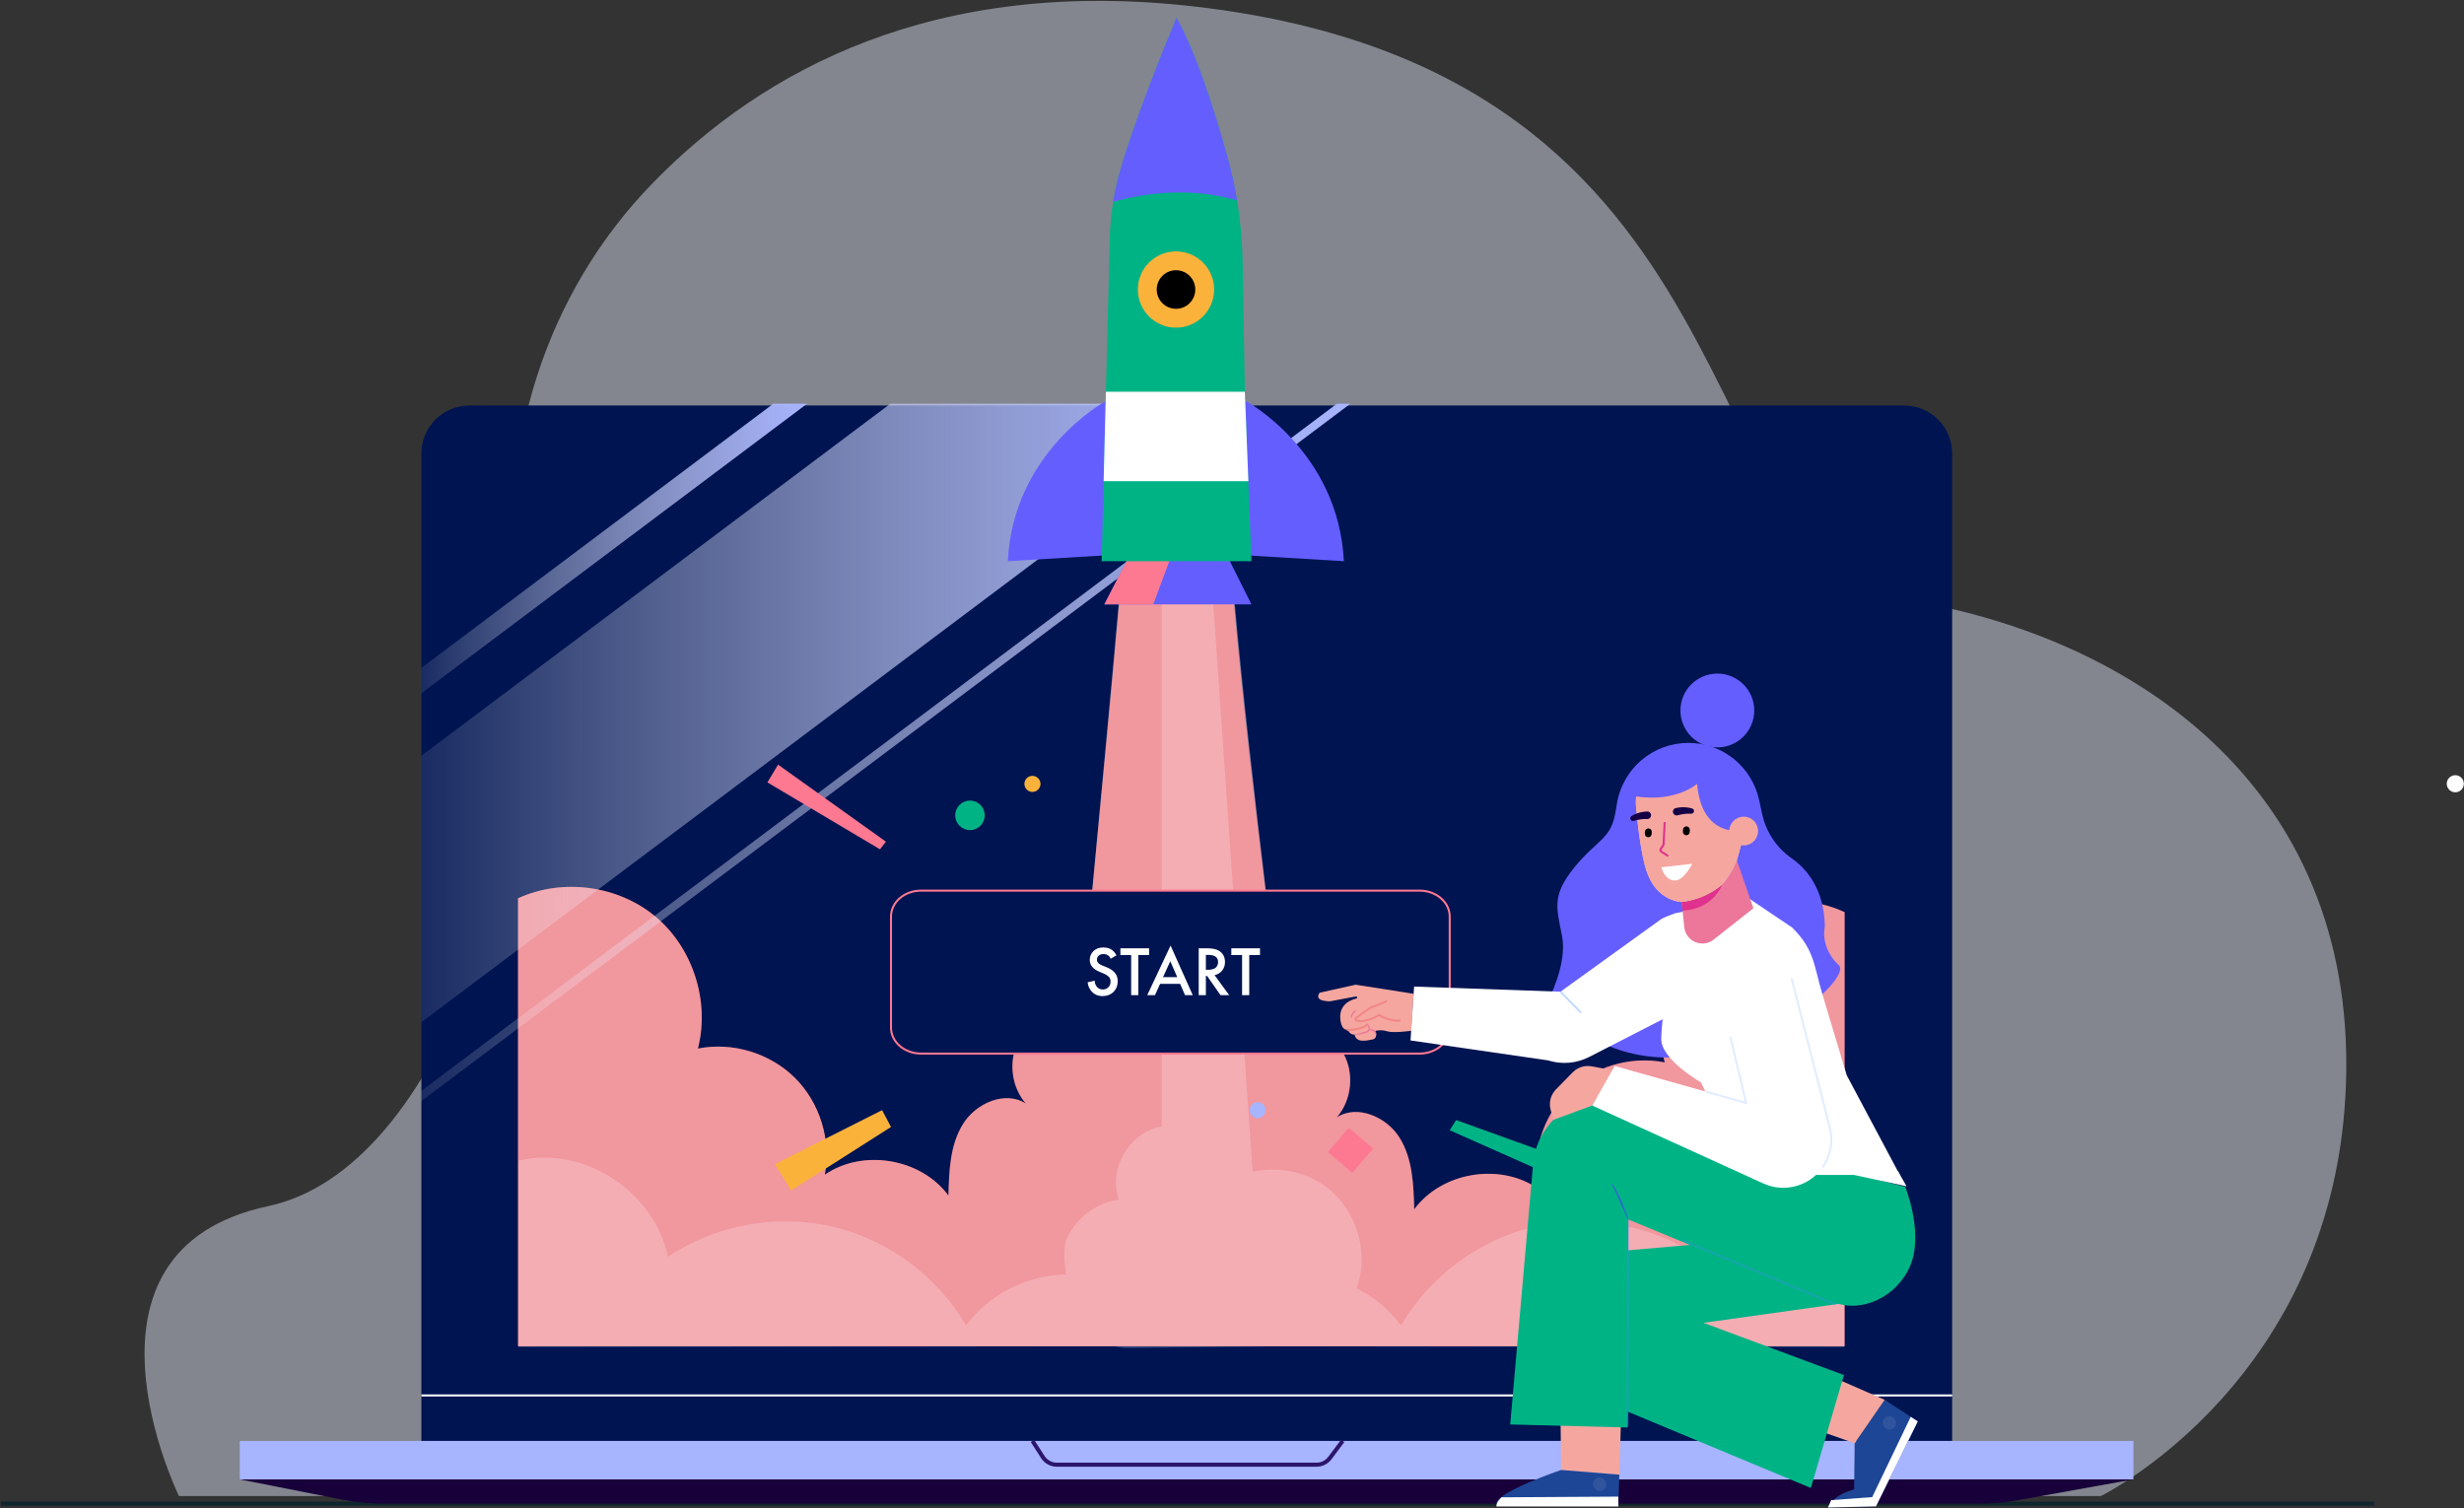 <?xml version="1.0" encoding="UTF-8"?> <svg xmlns="http://www.w3.org/2000/svg" width="1214" height="743" viewBox="0 0 1214 743" fill="none"><rect x="0" y="0" width="1214" height="743" fill="#333333" stroke="none"/> <path opacity="0.45" d="M254.75 296.5C244.77 221 268.52 144.67 321.66 90.12C375.43 34.91 460 -11.75 589.2 3.28C872.48 36.23 828.55 277.9 938.39 295.47C1048.24 313.05 1160.28 385.54 1155.89 532.74C1151.5 679.93 1035.06 737.09 1035.06 737.09H88.18C88.18 737.09 28.86 616.22 132.12 594.25C218.16 575.95 270.11 412.7 254.75 296.5Z" fill="#E6EBFF"></path> <path d="M961.82 721.63H207.62V223.43C207.62 210.37 218.2 199.79 231.26 199.79H938.18C951.24 199.79 961.82 210.37 961.82 223.43V721.63Z" fill="#001451"></path> <path d="M623.5 438.79H538.17C542 398.22 547.28 343.98 551.51 295.72L607.95 296.72C612.09 343.98 618.48 397.49 623.5 438.79Z" fill="#E8505B"></path> <path d="M908.82 449.4V663.25H255.23V442.59C277.05 432.53 304.51 436.18 322.95 451.58C341.38 466.98 349.86 493.36 343.84 516.62C360.83 513.23 379.36 518.82 391.65 531.04C403.95 543.25 409.65 561.74 406.37 578.76C425.14 565.85 453.8 570.69 467.3 589.04C467.58 576.92 468.06 564.15 474.43 553.84C480.8 543.52 495.25 537.16 505.45 543.71C499.65 537.11 497.57 527.6 499.54 519.08H661.91C667.35 528.88 666.02 542.09 658.6 550.52C668.8 543.97 683.26 550.33 689.63 560.64C696 570.96 696.47 583.73 696.76 595.84C710.25 577.49 738.91 572.66 757.68 585.57C754.4 568.55 760.11 550.06 772.4 537.84C784.7 525.63 803.22 520.04 820.22 523.43C814.2 500.17 822.67 473.79 841.11 458.39C859.54 442.99 887.01 439.34 908.82 449.4Z" fill="#E8505B"></path> <g opacity="0.8"> <g opacity="0.8"> <g opacity="0.8"> <path opacity="0.8" d="M538.09 438.79C541.93 397.57 547.25 342.29 551.51 293.72L607.95 292.72C612.14 340.63 618.65 396.17 623.7 438.79H538.09Z" fill="white"></path> <path opacity="0.8" d="M908.82 449.4V663.25H255.23V442.59C277.05 432.53 304.51 436.18 322.95 451.58C341.38 466.98 349.86 493.36 343.84 516.62C360.83 513.23 379.36 518.82 391.65 531.04C403.95 543.25 409.65 561.74 406.37 578.76C425.14 565.85 453.8 570.69 467.3 589.04C467.58 576.92 468.06 564.15 474.43 553.84C480.8 543.52 495.25 537.16 505.45 543.71C499.65 537.11 497.57 527.6 499.54 519.08H661.91C667.35 528.88 666.02 542.09 658.6 550.52C668.8 543.97 683.26 550.33 689.63 560.64C696 570.96 696.47 583.73 696.76 595.84C710.25 577.49 738.91 572.66 757.68 585.57C754.4 568.55 760.11 550.06 772.4 537.84C784.7 525.63 803.22 520.04 820.22 523.43C814.2 500.17 822.67 473.79 841.11 458.39C859.54 442.99 887.01 439.34 908.82 449.4Z" fill="white"></path> </g> </g> </g> <g opacity="0.6"> <g opacity="0.6"> <path opacity="0.6" d="M607.56 438.79H572.39V297.72H597.8L607.56 438.79Z" fill="white"></path> <path opacity="0.6" d="M908.67 571.81V663.68L627.7 663.31L555.61 664.16C553.4 664.16 551.34 663.84 549.39 663.29L255.54 663.68V571.81C287.5 564.16 322.45 587.02 329.09 619.2C352.47 603.5 382.44 597.97 409.88 604.29C437.32 610.61 461.85 628.7 476 653.05C487.29 637.6 506.2 628.14 525.28 627.89C523.97 620.09 524.2 613.21 525.72 609.95C530.4 599.94 540.33 592.57 551.26 590.97C545.72 576.07 556.68 557.45 572.39 555.05V519.08H613.12L617.15 577.32C629.11 574.68 642.21 576.9 652.27 583.95C666.47 593.9 673.74 612.79 669.88 629.68C669.49 631.39 668.96 633.05 668.36 634.68C676.96 639.01 684.59 645.27 690.27 653.05C704.42 628.7 728.95 610.61 756.39 604.29C783.84 597.97 813.8 603.5 837.18 619.2C843.82 587.02 876.71 564.16 908.67 571.81Z" fill="white"></path> </g> </g> <path d="M0.5 740.84H1169.71" stroke="#0E262E" stroke-width="2" stroke-miterlimit="10"></path> <path d="M1051.12 709.91H118.14V728.86H1051.12V709.91Z" fill="#A7B4FF"></path> <path d="M207.62 687.51H961.82" stroke="white" stroke-miterlimit="10"></path> <path d="M661.53 709.91L655.23 718.34C653.68 720.41 651.25 721.63 648.66 721.63H520.69C517.9 721.63 515.31 720.21 513.8 717.87L508.68 709.91" stroke="#2C156D" stroke-width="2" stroke-miterlimit="10"></path> <path d="M118.14 728.87L168.72 738.87C175.35 740.18 182.08 740.84 188.84 740.84H975.48C981.65 740.84 987.82 740.29 993.89 739.19L1051.12 728.87H118.14Z" fill="#18003A"></path> <path d="M397.66 198.9L207.62 341.54V329.04L381 198.9H397.66Z" fill="url(#paint0_linear)"></path> <path d="M665.34 198.9L207.62 542.44V537.43L658.68 198.9H665.34Z" fill="url(#paint1_linear)"></path> <path d="M613.62 198.9L207.62 503.62V372.33L438.68 198.9H613.62Z" fill="url(#paint2_linear)"></path> <path d="M714.26 451.57V506.31C714.26 513.36 707.63 519.08 699.44 519.08H453.81C445.63 519.08 438.99 513.36 438.99 506.31V451.57C438.99 444.51 445.62 438.79 453.81 438.79H699.44C707.63 438.79 714.26 444.51 714.26 451.57Z" stroke="#FD7891" stroke-miterlimit="10"></path> <path d="M550.075 470.675L547.236 472.337C547.005 471.783 546.659 471.298 546.197 470.882C545.504 470.328 544.673 470.051 543.704 470.051C542.665 470.051 541.857 470.317 541.279 470.848C540.725 471.379 540.448 472.037 540.448 472.822C540.448 474.022 541.279 474.957 542.942 475.627L545.262 476.562C548.886 478.039 550.699 480.302 550.699 483.349C550.699 485.542 549.994 487.331 548.586 488.716C547.201 490.078 545.423 490.76 543.253 490.76C541.014 490.76 539.202 489.986 537.817 488.439C536.685 487.17 536.039 485.669 535.877 483.938L539.375 483.176C539.375 484.284 539.698 485.265 540.345 486.119C541.083 487.043 542.088 487.504 543.357 487.504C544.442 487.504 545.343 487.147 546.058 486.431C546.797 485.715 547.166 484.78 547.166 483.626C547.166 482.564 546.855 481.744 546.231 481.167C545.631 480.59 544.835 480.094 543.842 479.678L541.626 478.743C538.486 477.427 536.916 475.477 536.916 472.891C536.916 471.229 537.516 469.797 538.717 468.597C539.94 467.396 541.591 466.796 543.669 466.796C545.539 466.796 547.086 467.316 548.309 468.354C549.025 469.001 549.614 469.774 550.075 470.675ZM566.146 470.536H560.848V490.309H557.316V470.536H552.018V467.212H566.146V470.536ZM583.866 490.309L581.442 484.734H571.573L569.045 490.309H565.236L576.732 465.861L587.675 490.309H583.866ZM573.027 481.41H580.022L576.594 473.583L573.027 481.41ZM590.593 467.212H594.714C597.438 467.212 599.469 467.662 600.808 468.562C602.632 469.786 603.544 471.598 603.544 473.999C603.544 475.638 603.071 477.035 602.124 478.189C601.201 479.343 599.966 480.094 598.419 480.44L605.622 490.309H601.362L594.748 480.856H594.125V490.309H590.593V467.212ZM594.125 470.467V477.808H595.233C595.533 477.808 595.833 477.797 596.133 477.774C596.433 477.751 596.837 477.67 597.345 477.531C597.876 477.393 598.327 477.208 598.696 476.977C599.088 476.723 599.423 476.342 599.7 475.834C600 475.326 600.15 474.726 600.15 474.034C600.15 471.656 598.546 470.467 595.337 470.467H594.125ZM620.795 470.536H615.497V490.309H611.965V470.536H606.667V467.212H620.795V470.536Z" fill="white"></path> <path d="M378.1 385.47L383.36 376.72L436.48 414.66L433.56 418.45L378.1 385.47Z" fill="#FD7891"></path> <path d="M434.6 546.96L438.99 555.24L389.79 586.55L381.79 573.58L434.6 546.96Z" fill="#FBB23B"></path> <path d="M773.9 572.17L770.2 581.67L714.26 556.86L717.42 551.84L773.9 572.17Z" fill="#00B385"></path> <path d="M477.9 408.97C481.915 408.97 485.17 405.715 485.17 401.7C485.17 397.685 481.915 394.43 477.9 394.43C473.885 394.43 470.63 397.685 470.63 401.7C470.63 405.715 473.885 408.97 477.9 408.97Z" fill="#00B385"></path> <path d="M508.68 390.17C510.867 390.17 512.64 388.397 512.64 386.21C512.64 384.023 510.867 382.25 508.68 382.25C506.493 382.25 504.72 384.023 504.72 386.21C504.72 388.397 506.493 390.17 508.68 390.17Z" fill="#FBB23B"></path> <path d="M619.62 550.92C621.807 550.92 623.58 549.147 623.58 546.96C623.58 544.773 621.807 543 619.62 543C617.433 543 615.66 544.773 615.66 546.96C615.66 549.147 617.433 550.92 619.62 550.92Z" fill="#A7B4FF"></path> <path d="M664.52 555.668L654.289 567.631L666.251 577.862L676.482 565.899L664.52 555.668Z" fill="#FD7891"></path> <path d="M616.6 297.78H544.1L560.62 265.69L582.64 259.04L595.31 255.21L616.6 297.78Z" fill="#655EFF"></path> <path d="M582.64 259.04L568.19 297.78H544.1L560.62 265.69L582.64 259.04Z" fill="#FD7891"></path> <path d="M496.55 276.49L579.69 271.5L544.76 197.63C544.76 197.64 499.21 222.29 496.55 276.49Z" fill="#655EFF"></path> <path d="M662.12 276.49L578.979 271.5L613.909 197.63C613.909 197.64 659.46 222.29 662.12 276.49Z" fill="#655EFF"></path> <path d="M616.599 276.49H542.77L543.76 237.07L544.87 193.02L546.78 117.31C546.93 111.31 547.49 105.33 548.46 99.42C549.35 93.9 550.6 88.44 552.18 83.07C561.59 51.29 579.68 8.8 579.68 8.8C589.28 25.69 598.509 54.98 604.599 76.73C606.629 83.98 608.27 91.34 609.5 98.76C611.16 108.77 612.09 118.9 612.26 129.07L613.33 193.02L615.06 237.07L616.599 276.49Z" fill="#00B385"></path> <path d="M615.06 237.07H543.76L544.87 193.02H613.33L615.06 237.07Z" fill="white"></path> <path d="M609.5 98.76C585.7 91.73 562.73 95.46 548.46 99.42C549.35 93.9 550.6 88.44 552.18 83.07C561.59 51.29 579.68 8.8 579.68 8.8C589.28 25.69 598.51 54.98 604.6 76.73C606.63 83.98 608.27 91.34 609.5 98.76Z" fill="#655EFF"></path> <path d="M579.41 161.43C589.788 161.43 598.2 153.017 598.2 142.64C598.2 132.262 589.788 123.85 579.41 123.85C569.033 123.85 560.62 132.262 560.62 142.64C560.62 153.017 569.033 161.43 579.41 161.43Z" fill="#FBB23B"></path> <path d="M579.41 152.14C584.657 152.14 588.91 147.887 588.91 142.64C588.91 137.393 584.657 133.14 579.41 133.14C574.163 133.14 569.91 137.393 569.91 142.64C569.91 147.887 574.163 152.14 579.41 152.14Z" fill="#000001"></path> <path d="M1209.71 390.35C1212.04 390.35 1213.92 388.465 1213.92 386.14C1213.92 383.815 1212.04 381.93 1209.71 381.93C1207.38 381.93 1205.5 383.815 1205.5 386.14C1205.5 388.465 1207.38 390.35 1209.71 390.35Z" fill="white"></path> <path d="M762.61 493.27C762.61 493.27 772.3 475.31 769.64 461.35C766.98 447.39 764.32 441.4 775.63 427.43C786.94 413.46 793.81 413.69 796.03 399.72L796.66 395.89C799.49 378.66 814.39 366.02 831.85 366.02C848.61 366.02 863.1 377.69 866.68 394.05L868.22 401.11C870.15 409.94 875.34 417.7 882.74 422.87C890.17 428.06 898.74 438.03 899.11 456.47C899.11 456.47 896.45 466.67 905.98 475.54C915.52 484.4 822.09 561.11 762.61 493.27Z" fill="#655EFF"></path> <path d="M913.78 711.06L913.53 733.8C902.21 736.99 900.63 742.72 900.63 742.72L924.29 742.18L944.87 700.32L928.58 689.67" fill="#1E4696"></path> <path d="M890.14 702.77L913.78 711.06L928.58 689.66L898.14 676.34" fill="#F5A79F"></path> <path d="M944.87 700.31L924.28 742.17L900.63 742.71L902.21 739.1L922.42 737.6L941.4 698.05L944.87 700.31Z" fill="white"></path> <path d="M797.83 726.55L798.83 693.94L768.82 693.26L769.14 724.23" fill="#F5A79F"></path> <path d="M769.14 724.23C769.14 724.23 737.76 734.96 737.26 740.69L797.34 742.22L797.82 726.54" fill="#1E4696"></path> <g opacity="0.6"> <g opacity="0.6"> <g opacity="0.6"> <g opacity="0.6"> <path opacity="0.6" d="M789.05 728.1C790.68 728.59 791.77 730.47 791.35 732.12C790.93 733.77 789.03 734.89 787.39 734.43C785.75 733.97 784.37 731.75 784.98 730.16C785.59 728.57 787.89 727.37 789.37 728.21" fill="white"></path> </g> </g> </g> </g> <g opacity="0.6"> <g opacity="0.6"> <g opacity="0.6"> <g opacity="0.6"> <path opacity="0.6" d="M931.8 697.91C933.43 698.4 934.52 700.28 934.1 701.93C933.68 703.58 931.78 704.7 930.14 704.24C928.5 703.78 927.12 701.56 927.73 699.97C928.34 698.38 930.64 697.18 932.12 698.02" fill="white"></path> </g> </g> </g> </g> <path d="M797.35 742.23L797.31 737.36L739.72 737.71C739.72 737.71 737.02 740.34 737.27 742.23H797.35Z" fill="white"></path> <path d="M908.49 677.47L839.31 651.74L912.041 641.53L915.7 606.1L779.69 617.97L760.48 645.62L765.54 680.32L892.21 733.1L908.49 677.47Z" fill="#00B385"></path> <path d="M744.08 701.81L755.17 575.64C755.53 563.31 762.25 552.04 772.93 545.86C781.76 540.75 792.36 539.67 802.04 542.9L890.29 572.32L938.72 584.77C938.72 584.77 946.97 605.12 942.12 620.93C937.37 636.41 920.41 646.7 905.49 642.28C886.95 636.79 801.85 600.19 801.85 600.19V703.3L744.08 701.81Z" fill="#00B385"></path> <path d="M904.2 642.62C904.19 642.63 904.02 642.57 903.67 642.45C903.29 642.3 902.79 642.11 902.16 641.87C900.79 641.32 898.85 640.55 896.37 639.55C891.31 637.49 884.07 634.53 875.15 630.89C857.22 623.49 832.52 613.3 805.24 602.04C804.02 601.53 802.81 601.03 801.68 600.57L802.25 600.19C802.2 628.84 802.16 654.6 802.12 673.25C802.07 682.52 802.02 690.02 801.99 695.25C801.96 697.8 801.93 699.8 801.91 701.22C801.89 701.87 801.88 702.38 801.87 702.77C801.86 703.12 801.84 703.3 801.83 703.3C801.82 703.3 801.8 703.12 801.79 702.77C801.78 702.38 801.77 701.87 801.75 701.22C801.73 699.81 801.71 697.81 801.67 695.25C801.64 690.01 801.6 682.51 801.54 673.25C801.51 654.6 801.46 628.84 801.42 600.19V599.58L801.99 599.82C803.12 600.29 804.33 600.79 805.55 601.29C832.79 612.63 857.46 622.9 875.36 630.36C884.24 634.1 891.45 637.14 896.49 639.26C898.94 640.31 900.86 641.14 902.22 641.72C902.84 642 903.33 642.21 903.7 642.38C904.04 642.52 904.21 642.61 904.2 642.62Z" fill="#00B385"></path> <path d="M822.7 642.76C822.73 642.56 827.07 643.34 831.77 645.96C836.49 648.55 839.45 651.82 839.29 651.95C839.12 652.14 835.97 649.2 831.37 646.68C826.79 644.12 822.63 643.01 822.7 642.76Z" fill="#00B385"></path> <path d="M794.17 583.06C794.36 582.95 796.63 586.7 798.83 591.62C801.04 596.54 802.33 600.73 802.12 600.8C801.9 600.88 800.28 596.84 798.08 591.95C795.89 587.07 793.96 583.17 794.17 583.06Z" fill="#3163D5"></path> <path d="M794.36 527.26L784.25 525.37C780.82 524.73 777.29 525.84 774.85 528.33L766.62 536.72C763.99 539.41 763 543.3 764.02 546.91L765.38 551.71L784.5 544.67L794.36 527.26Z" fill="#F5A79F"></path> <path d="M650.17 489.09L667.92 485.15L696.48 489.62L695.38 507.84C695.38 507.84 686.53 509.12 683.33 508.09C680.13 507.05 677.48 507.96 677.48 507.96C677.48 507.96 679.22 511.55 676.21 512.13C673.21 512.72 668.31 513.96 667.39 509.72C667.39 509.72 665.12 510.07 664.05 507.28C664.05 507.28 661.72 508.11 660.69 504.05C659.66 499.99 660.24 493.9 668.27 491.96C668.69 491.87 668.88 490.89 668.09 490.93L655.4 493.31C655.42 493.31 646.97 493.63 650.17 489.09Z" fill="#F5A79F"></path> <path d="M673.77 504.33C672.93 505.86 671.28 506.24 670.15 506.56C668.94 506.9 667.82 507.14 666.87 507.27C664.97 507.54 663.79 507.46 663.79 507.36" stroke="#F28686" stroke-miterlimit="10"></path> <path d="M668.34 497.88C668.41 498.09 667.44 498.55 666.76 499.6C666.05 500.63 665.99 501.71 665.77 501.73C665.57 501.79 665.26 500.46 666.13 499.17C666.99 497.88 668.32 497.67 668.34 497.88Z" fill="#EC779A"></path> <path d="M673.2 504.37C673.22 504.33 673.38 504.31 673.67 504.43C674.01 504.53 674.27 505.01 674.51 505.4C674.81 505.87 675.03 506.59 674.81 507.38C674.61 508.22 673.72 508.76 672.96 508.95C671.46 509.36 670.11 509.72 669.07 509.81C668.04 509.91 667.4 509.81 667.4 509.71C667.4 509.6 668.02 509.51 668.98 509.27C669.94 509.05 671.27 508.61 672.74 508.21C673.45 508.01 673.97 507.68 674.14 507.15C674.33 506.63 674.23 506.06 674.04 505.65C673.81 505.14 673.73 504.82 673.52 504.67C673.32 504.52 673.18 504.43 673.2 504.37Z" fill="#EC779A"></path> <path d="M674.39 507.47C674.34 507.39 674.59 507.11 675.15 507.03C675.7 506.95 676.45 507.15 677.12 507.56C677.93 508.08 678.1 508.94 678.14 509.43C678.17 509.96 678.08 510.27 677.98 510.27C677.87 510.28 677.78 509.98 677.62 509.54C677.46 509.11 677.22 508.51 676.74 508.22C676.15 507.86 675.58 507.63 675.16 507.57C674.73 507.51 674.44 507.58 674.39 507.47Z" fill="#EC779A"></path> <path d="M683.23 493.32L675.21 496.5L667.65 501.82C667.65 501.82 667.63 503.65 671.91 502.98C676.19 502.31 679.43 500.05 679.43 500.05C679.43 500.05 685.03 503.58 689.96 502.76" stroke="#F28686" stroke-miterlimit="10"></path> <path d="M694.95 512.61L762.69 522.43C769.42 524.57 776.72 523.96 783 520.74L843.32 489.79L825.26 449.96C822.7 450.9 819.73 452.06 818.46 452.83L768.83 488.6L696.73 486.07L694.95 512.61Z" fill="white"></path> <path d="M939.37 584.48L935.05 576.9L888.87 565.34L894.31 574.73L939.37 584.48Z" fill="white"></path> <path d="M825.26 449.96C825.32 451.58 818.48 501.69 818.48 511.93C818.48 522.17 838.091 533.28 838.091 533.28L859.56 578.86H936.021L909.88 529.78L898.061 490.46C893.581 475.56 894.04 467.87 882.95 456.96L861.56 442.57L825.26 449.96Z" fill="white"></path> <path d="M847.47 489.54L860.31 543.43L795.54 525.18L784.5 544.69L868.78 583.08C879.16 587.81 891.44 584.47 897.99 575.13C901.96 569.47 903.26 562.35 901.55 555.65L882.68 481.92C880.08 471.77 869.41 465.97 859.48 469.3C851.01 472.13 845.9 480.74 847.47 489.54Z" fill="white"></path> <path d="M863.88 447.49L844.31 462.92C838.78 467.28 830.6 463.85 829.84 456.84C829.13 450.31 828.53 444.41 828.53 444.41C840.91 443.17 848.65 435.73 848.65 435.73C853.73 429.65 855.73 423.89 855.73 423.89C855.73 423.89 849.21 418.51 851.29 410.95L863.88 447.49Z" fill="#EC779A"></path> <path d="M859.3 410.94C857.22 418.5 855.74 423.88 855.74 423.88C855.74 423.88 853.74 429.64 848.66 435.72C848.66 435.72 840.92 443.16 828.54 444.4C828.54 444.4 816.12 444.28 811.14 428.88C808.68 421.2 807.06 408.25 806.1 397.61C805.22 388.05 809.68 375.43 819.28 374.96L849.95 377.82C852.87 377.68 855.41 379.78 855.79 382.68L859.3 410.94Z" fill="#FFBE9D"></path> <path d="M828.53 444.41C828.53 444.41 839.1 443.7 848.64 435.73C848.47 435.8 844.36 447.91 828.96 448.65L828.53 444.41Z" fill="#DF318D"></path> <path d="M859.3 410.94C857.22 418.5 855.74 423.88 855.74 423.88C855.74 423.88 853.74 429.64 848.66 435.72C848.66 435.72 840.92 443.16 828.54 444.4C828.54 444.4 816.12 444.28 811.14 428.88C808.68 421.2 807.06 408.25 806.1 397.61C805.22 388.05 809.68 375.43 819.28 374.96L849.95 377.82C852.87 377.68 855.41 379.78 855.79 382.68L859.3 410.94Z" fill="#F5A79F"></path> <path opacity="0.32" d="M802.12 600.8L801.88 702.77" stroke="#448CFC" stroke-miterlimit="10"></path> <path opacity="0.32" d="M904.2 642.62L828.53 610.85" stroke="#448CFC" stroke-miterlimit="10"></path> <g opacity="0.32"> <path opacity="0.51" d="M852.52 510.72L860.31 543.42L840.69 537.89" stroke="#448CFC" stroke-miterlimit="10"></path> <path opacity="0.51" d="M897.991 575.11C901.961 569.45 903.261 562.33 901.551 555.63L882.681 481.9" stroke="#448CFC" stroke-miterlimit="10"></path> </g> <path opacity="0.32" d="M768.83 488.6L778.99 498.95" stroke="#448CFC" stroke-miterlimit="10"></path> <path d="M836.15 386.19C836.15 386.19 824.18 396.83 801.57 391.51C801.57 391.51 800.9 366.24 840.14 368.23C840.14 368.23 865.41 374.88 864.75 408.13C864.75 408.14 838.82 417.45 836.15 386.19Z" fill="#655EFF"></path> <path d="M846.13 368.23C856.171 368.23 864.31 360.09 864.31 350.05C864.31 340.009 856.171 331.87 846.13 331.87C836.09 331.87 827.95 340.009 827.95 350.05C827.95 360.09 836.09 368.23 846.13 368.23Z" fill="#655EFF"></path> <path d="M859.109 416.53C863.025 416.53 866.2 413.356 866.2 409.44C866.2 405.524 863.025 402.35 859.109 402.35C855.194 402.35 852.02 405.524 852.02 409.44C852.02 413.356 855.194 416.53 859.109 416.53Z" fill="#F5A79F"></path> <path d="M818.58 427.29L833.75 425.58C833.75 425.58 829.4 434.47 824.61 433.8C819.81 433.12 818.58 427.29 818.58 427.29Z" fill="white"></path> <path d="M811.98 412.51C811.05 412.46 810.34 411.66 810.4 410.73L810.46 409.72C810.51 408.79 811.31 408.08 812.24 408.14C813.17 408.19 813.88 408.99 813.82 409.92L813.76 410.93C813.7 411.86 812.91 412.56 811.98 412.51Z" fill="black"></path> <path d="M830.73 411.51C829.8 411.46 829.09 410.66 829.15 409.73L829.21 408.72C829.26 407.79 830.06 407.08 830.99 407.14C831.92 407.19 832.63 407.99 832.57 408.92L832.51 409.93C832.46 410.86 831.66 411.56 830.73 411.51Z" fill="black"></path> <path d="M820.17 405.06L819.63 416.15L818.21 418.34C817.95 418.75 818.06 419.29 818.47 419.55L821.91 421.78" stroke="#DF318D" stroke-miterlimit="10"></path> <path d="M826.65 401.69C828.03 401.25 830.26 400.78 833.26 400.9C834.01 400.93 834.63 400.33 834.63 399.58C834.63 399 834.26 398.49 833.7 398.32C832.31 397.89 829.42 397.29 825.65 398.12C824.59 398.35 823.97 399.46 824.33 400.48L824.37 400.6C824.72 401.52 825.72 401.99 826.65 401.69Z" fill="#150046"></path> <path d="M811.53 403.53C810.09 403.46 807.81 403.56 804.93 404.43C804.21 404.65 803.46 404.23 803.27 403.5C803.12 402.94 803.35 402.35 803.85 402.04C805.09 401.27 807.73 399.96 811.59 399.81C812.67 399.77 813.56 400.68 813.46 401.76L813.45 401.89C813.35 402.87 812.51 403.58 811.53 403.53Z" fill="#150046"></path> <defs> <linearGradient id="paint0_linear" x1="207.615" y1="270.218" x2="397.665" y2="270.218" gradientUnits="userSpaceOnUse"> <stop stop-color="white" stop-opacity="0.1"></stop> <stop offset="1" stop-color="#A7B4FF"></stop> </linearGradient> <linearGradient id="paint1_linear" x1="207.615" y1="370.668" x2="665.335" y2="370.668" gradientUnits="userSpaceOnUse"> <stop stop-color="white" stop-opacity="0.1"></stop> <stop offset="1" stop-color="#A7B4FF"></stop> </linearGradient> <linearGradient id="paint2_linear" x1="207.615" y1="351.258" x2="613.615" y2="351.258" gradientUnits="userSpaceOnUse"> <stop stop-color="white" stop-opacity="0.1"></stop> <stop offset="1" stop-color="#A7B4FF"></stop> </linearGradient> </defs> </svg> 